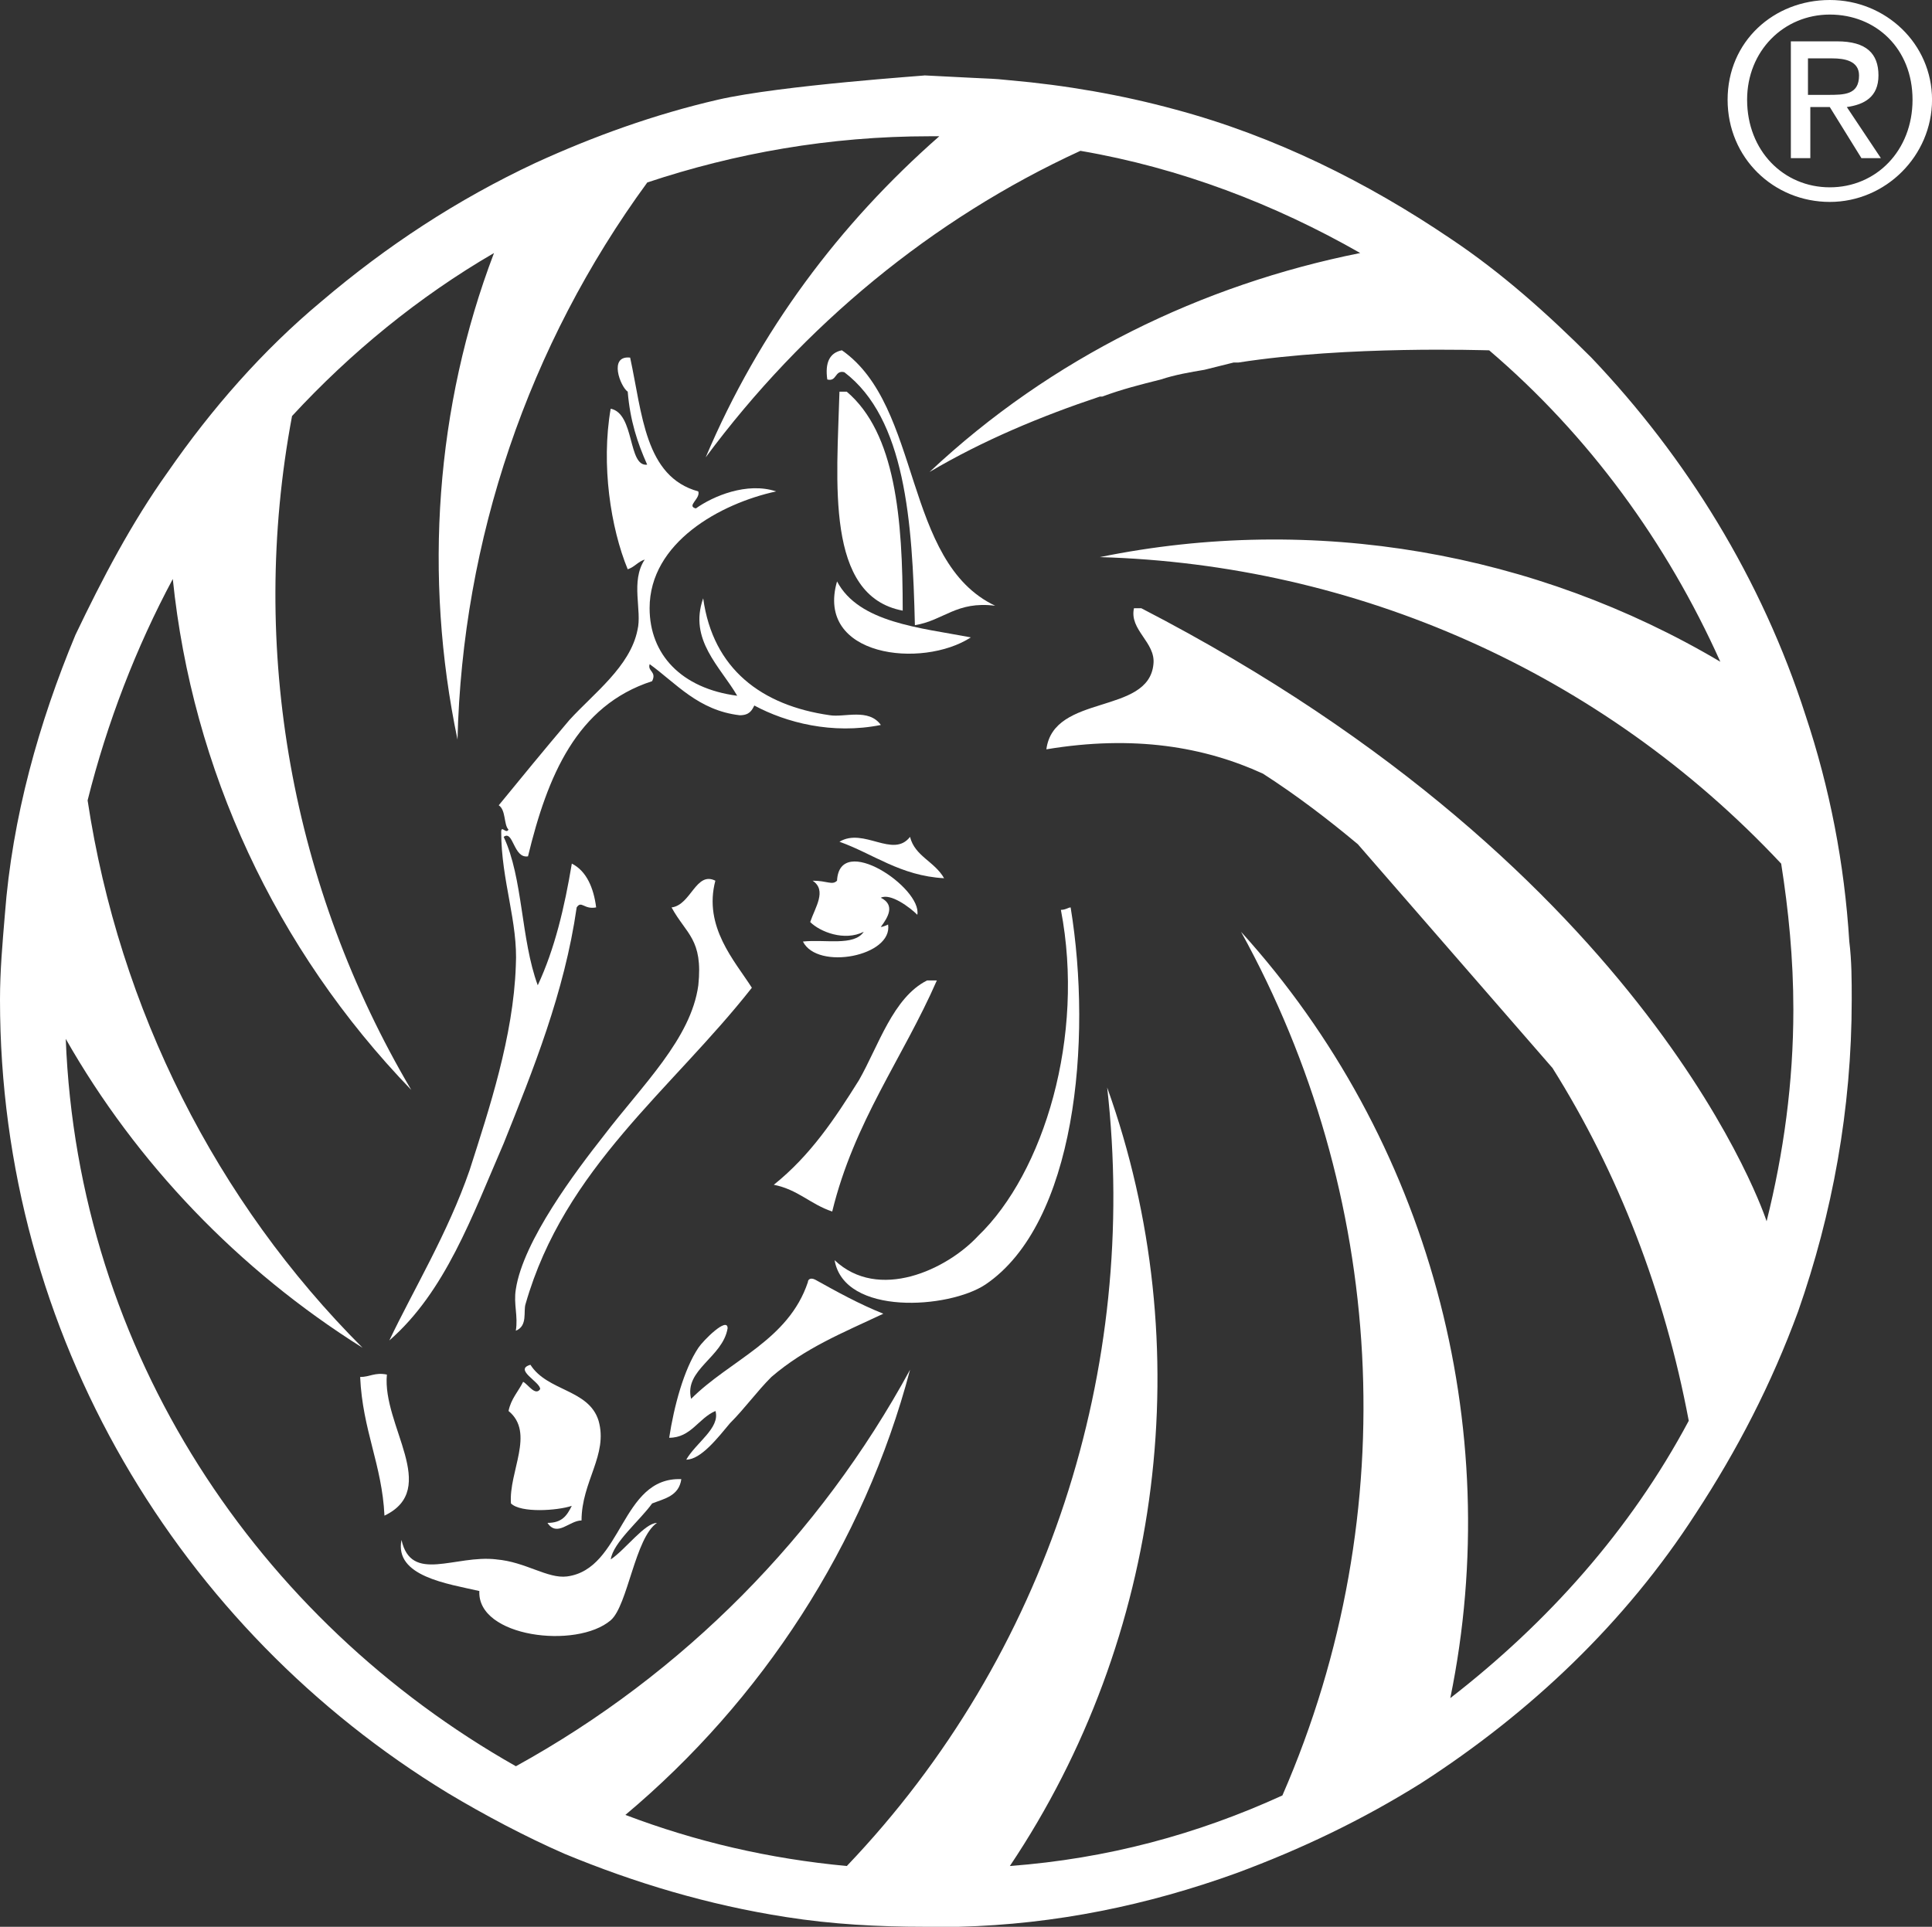 <?xml version="1.0" encoding="UTF-8"?>
<svg id="Layer_1" data-name="Layer 1" xmlns="http://www.w3.org/2000/svg" viewBox="0 0 501.26 500">
  <rect x="0" y="0" width="501.26" height="500" fill="#333333" stroke="none"/>
  <defs>
    <style>
      .cls-1 {
        fill: #fff;
        stroke-width: 0px;
      }
    </style>
  </defs>
  <g>
    <path class="cls-1" d="M237.37,162.25c-.63-27.15-2.53-53.66-18.31-65.66-2.53-.63-1.89,2.53-4.42,1.89-.63-4.42.63-6.94,3.79-7.58,20.83,14.52,15.78,54.92,39.77,66.29-10.1-1.26-13.26,3.79-20.83,5.05Z"/>
    <path class="cls-1" d="M182.45,155.3c2.53,18.31,15.15,27.78,32.83,30.3,3.79.63,10.1-1.89,13.26,2.53-12.63,2.53-24.62-.63-32.83-5.05-.63,1.26-1.26,2.53-3.79,2.53-10.73-1.26-16.41-8.21-23.36-13.26-.63,1.89,1.89,1.89.63,4.42-19.57,6.31-27.15,24.62-32.2,45.45-3.79.63-3.79-6.94-6.31-5.05,5.05,10.73,4.42,26.52,8.84,38.51,4.42-9.47,6.94-20.2,8.84-31.57,3.79,1.89,5.68,6.31,6.31,11.36-3.16.63-3.79-1.89-5.05,0-3.16,22.1-11.36,42.3-18.94,61.24-8.21,18.94-15.15,38.51-29.67,51.14,6.31-13.26,15.15-27.78,20.83-44.19,5.05-15.78,11.36-34.72,11.99-53.03.63-11.36-3.79-22.1-3.79-34.72,0-1.89,1.26.63,1.89-.63-1.26-1.26-.63-5.05-2.53-6.31,5.68-6.94,11.36-13.89,18.31-22.1,6.31-6.94,15.78-13.89,17.68-23.36,1.26-5.05-1.89-12.63,1.89-18.31-1.89.63-2.53,1.89-4.42,2.53-4.42-10.73-6.94-27.15-4.42-41.67,6.31,1.26,4.42,15.15,9.47,14.52-2.53-5.68-4.42-11.36-5.05-18.94-1.89-1.26-5.05-9.47.63-8.84,3.16,14.52,3.79,30.93,17.68,34.72.63,1.89-3.16,3.79-.63,4.42,4.42-3.16,13.26-6.94,20.83-4.42-14.52,3.16-32.83,13.26-32.83,30.3,0,11.99,8.21,20.83,22.73,22.73-4.42-7.58-12.63-14.52-8.84-25.25Z"/>
    <path class="cls-1" d="M217.8,101.64h1.89c12.63,10.73,14.52,32.83,14.52,56.82-20.2-3.79-17.05-33.46-16.41-56.82Z"/>
    <path class="cls-1" d="M217.17,150.88c5.68,10.73,21.46,11.99,34.72,14.52-12.63,8.21-40.4,5.05-34.72-14.52Z"/>
    <path class="cls-1" d="M236.11,217.17c1.26,5.05,6.31,6.31,8.84,10.73-11.36-.63-18.31-6.31-27.15-9.47,6.31-3.79,13.89,4.42,18.31-1.26Z"/>
    <path class="cls-1" d="M210.86,228.54c3.79,0,5.05,1.26,6.31,0,.63-12.63,22.1,1.89,20.83,8.84-1.89-1.89-6.94-5.68-9.47-4.42,3.79,1.89,1.89,5.05,0,7.58.63,0,1.89-.63,1.89-.63,1.26,8.21-18.31,11.99-22.1,4.42,5.68-.63,13.26,1.26,15.78-2.53-5.05,2.53-11.36,0-13.89-2.53,1.26-3.79,4.42-8.21.63-10.73Z"/>
    <path class="cls-1" d="M136.36,338.38c-.63,1.89.63,5.68-2.53,6.94.63-3.79-.63-6.94,0-10.73,1.89-12.63,15.78-30.93,22.73-39.77,10.1-13.26,22.73-25.25,24.62-39.14,1.26-11.99-3.16-13.26-6.94-20.2,5.05-.63,6.31-9.47,11.36-6.94-3.16,11.99,5.05,20.83,9.47,27.78-20.83,26.52-48.61,46.72-58.71,82.07Z"/>
    <path class="cls-1" d="M216.54,327.02c11.36,10.73,29.04,2.53,37.25-6.31,17.05-16.41,27.78-51.77,21.46-84.6,1.26,0,1.89-.63,2.53-.63,5.68,34.72,1.26,82.07-22.1,97.85-9.47,6.31-36.62,8.21-39.14-6.31Z"/>
    <path class="cls-1" d="M200.76,307.45c9.47-7.58,15.78-17.05,22.1-27.15,5.05-8.84,8.84-21.46,17.68-25.88h2.53c-8.84,20.2-21.46,36.62-27.15,59.97-5.68-1.89-8.84-5.68-15.15-6.94Z"/>
    <path class="cls-1" d="M185.61,366.16c-4.42,1.89-6.31,6.94-11.99,6.94,1.26-8.21,3.79-17.68,7.58-23.36,1.26-1.89,7.58-8.21,7.58-5.05-1.26,7.58-11.36,10.73-9.47,18.31,10.1-10.1,25.25-15.15,30.3-30.3,0-.63.63-1.26,1.89-.63,5.68,3.16,11.36,6.31,17.68,8.84-10.73,5.05-20.2,8.84-29.04,16.41-3.79,3.79-6.94,8.21-10.73,11.99-3.16,3.79-7.58,9.47-11.36,9.47,2.53-4.42,8.84-8.21,7.58-12.63Z"/>
    <path class="cls-1" d="M131.94,366.16c.63-3.16,2.53-5.05,3.79-7.58,1.26.63,3.16,3.79,4.42,1.89,0-1.89-6.94-5.05-2.53-6.31,4.42,6.94,15.15,6.31,17.68,14.52,2.53,8.84-4.42,15.78-4.42,25.88-3.16,0-6.31,4.42-8.84.63,3.79,0,5.05-1.89,6.31-4.42-3.79,1.26-13.26,1.89-15.78-.63-.63-8.21,6.31-18.31-.63-23.99Z"/>
    <path class="cls-1" d="M100.38,356.69c-1.26,13.26,13.89,29.67-.63,36.62-.63-13.26-5.68-22.1-6.31-35.98,2.53,0,3.79-1.26,6.94-.63Z"/>
    <path class="cls-1" d="M128.79,404.67c7.58.63,13.26,5.05,18.31,4.42,14.52-1.89,13.89-25.88,29.67-25.25-.63,4.42-4.42,5.05-7.58,6.31-3.16,4.42-10.1,10.1-10.73,14.52,3.79-2.53,8.84-9.47,11.99-9.47-5.68,3.79-7.58,21.46-11.99,25.25-8.84,7.58-34.72,4.42-34.09-7.58-8.21-1.89-22.1-3.79-20.2-13.26,2.53,11.36,13.89,3.79,24.62,5.05Z"/>
    <path class="cls-1" d="M186.24,25.88c-16.41,3.79-32.2,9.47-47.35,16.41-20.2,9.47-38.51,21.46-55.56,35.98-15.15,12.63-28.41,27.78-39.77,44.19-9.47,13.26-17.05,27.78-23.99,42.3C10.1,187.5,3.16,212.12,1.26,237.37c-.63,7.58-1.26,14.52-1.26,22.1,0,87.12,46.72,163.51,116.16,205.81,9.47,5.68,20.2,11.36,30.3,15.78,18.31,7.58,37.25,13.26,57.45,16.41,11.99,1.89,23.99,2.53,35.98,2.53h8.84c25.25-.63,49.24-5.68,71.97-13.89,17.05-6.31,32.83-13.89,47.98-23.36,28.41-18.31,53.03-41.67,71.34-70.08,10.73-16.41,19.57-33.46,26.52-52.4,8.84-25.25,13.89-52.4,13.89-80.81,0-5.05,0-10.1-.63-15.15-1.26-20.2-5.05-39.77-11.36-58.71-11.36-35.35-30.93-66.92-55.56-92.8-11.36-11.36-23.36-22.1-36.62-30.93-21.46-14.52-45.45-26.52-71.34-33.46-13.89-3.79-28.41-6.31-42.93-7.58-6.94-.63,1.89,0-22.1-1.26,1.26,0-37.25,2.53-53.66,6.31ZM17.05,269.57c18.31,32.2,44.82,59.97,77.02,80.18-37.88-37.88-63.13-87.75-71.34-142.05,5.05-20.2,12.63-39.77,22.1-57.45,5.05,49.24,26.52,95.96,61.87,132.58-30.93-52.4-42.3-114.27-30.93-174.87,15.15-16.41,32.83-30.93,52.4-42.3-15.15,39.77-18.31,83.96-9.47,126.26,1.26-51.77,18.31-102.27,49.24-144.57,22.73-7.58,47.35-11.99,73.23-11.99h2.53c-25.88,22.73-46.72,50.51-60.61,83.33,25.25-34.09,58.71-61.87,97.22-79.55,25.88,4.42,50.51,13.89,72.6,26.52-41.04,8.21-80.18,27.15-111.74,56.82,13.89-8.21,29.04-14.52,44.19-19.57h.63c5.05-1.89,10.1-3.16,15.15-4.42,3.79-1.26,7.58-1.89,11.36-2.53,2.53-.63,5.05-1.26,7.58-1.89h1.26c28.41-4.42,63.76-3.16,65.03-3.16,25.88,22.1,46.09,49.87,59.97,80.81-47.98-28.41-105.43-38.51-160.98-27.15,66.29,1.89,130.05,29.67,176.77,79.55,1.89,11.99,3.16,24.62,3.16,37.88,0,18.94-2.53,37.25-6.94,54.92,0,0-29.04-90.28-162.25-159.09h-1.89c-1.26,5.68,5.68,8.84,5.05,14.52-1.26,13.26-25.88,7.58-27.78,22.1,22.73-3.79,41.04-.63,56.19,6.31,8.84,5.68,17.05,11.99,24.62,18.31l50.51,58.08c17.05,27.15,29.04,58.08,35.35,91.54-15.15,28.41-36.62,52.4-61.87,71.97,14.52-70.71-5.68-145.2-54.29-198.86,37.25,67.55,42.93,150.25,10.73,224.12-22.1,10.1-45.45,16.41-70.71,18.31,39.77-59.34,49.24-135.1,25.25-202.02,8.21,72.6-15.15,147.1-67.55,202.02-20.2-1.89-39.14-6.31-57.45-13.26,35.35-29.67,61.87-70.08,73.86-115.53-23.36,42.93-58.71,78.91-102.27,102.9-66.92-37.88-113.64-107.32-116.79-188.76Z"/>
  </g>
  <path class="cls-1" d="M474.75,0c14.52,0,26.52,11.36,26.52,25.88s-11.99,26.52-26.52,26.52-26.52-11.36-26.52-26.52S460.23,0,474.75,0ZM474.75,48.61c11.99,0,21.46-9.47,21.46-22.73s-9.47-22.1-21.46-22.1-21.46,9.47-21.46,22.1c0,13.26,9.47,22.73,21.46,22.73ZM464.65,10.73h11.99c7.58,0,10.73,3.16,10.73,8.84s-3.79,7.58-8.21,8.21l8.84,13.26h-5.05l-8.21-13.26h-5.05v13.26h-5.05V10.73h0ZM469.07,24.62h5.05c4.42,0,8.21,0,8.21-5.05,0-3.79-3.79-4.42-6.94-4.42h-6.31s0,9.47,0,9.47Z"/>
</svg>